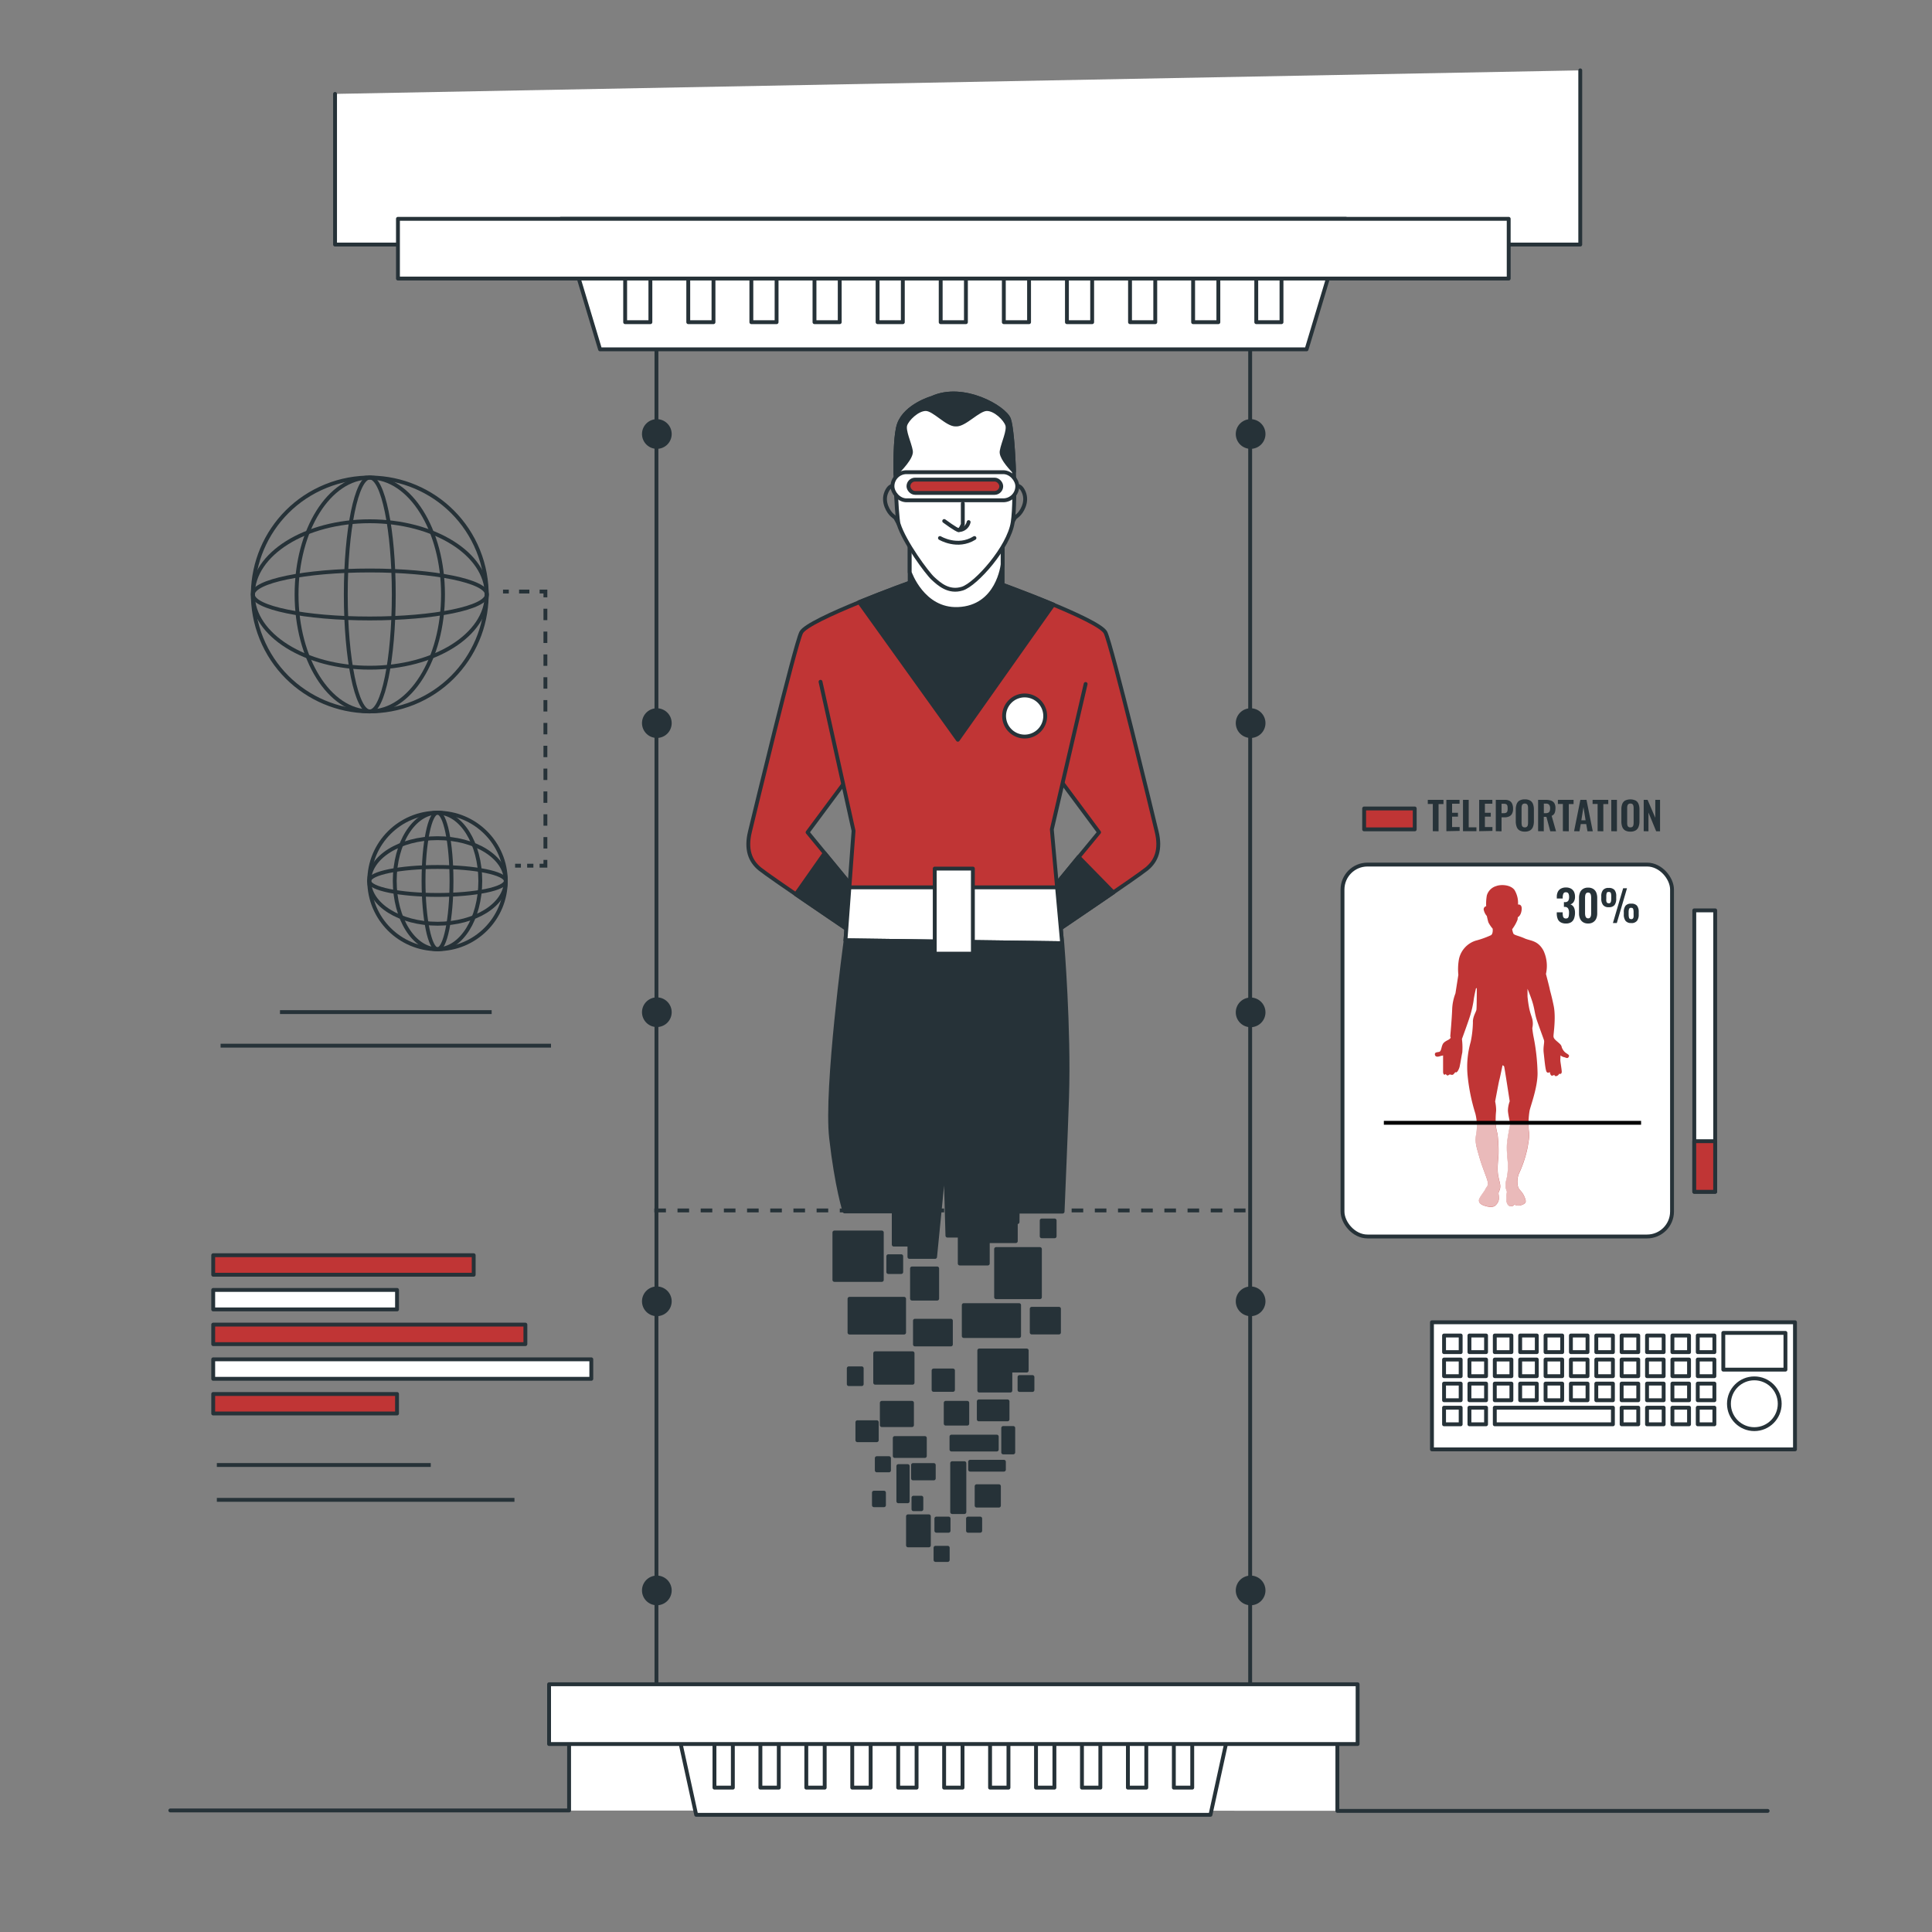 <svg xmlns="http://www.w3.org/2000/svg" viewBox="0 0 500 500"><rect x="0" y="0" width="500" height="500" fill="#808080" stroke="none"/><g id="freepik--Device--inject-461"><rect x="370.59" y="342.2" width="93.95" height="32.9" style="fill:#fff;stroke:#263238;stroke-linecap:round;stroke-linejoin:round"></rect><rect x="373.72" y="345.63" width="4.3" height="4.3" style="fill:#fff;stroke:#263238;stroke-linecap:round;stroke-linejoin:round"></rect><rect x="380.29" y="345.63" width="4.3" height="4.3" style="fill:#fff;stroke:#263238;stroke-linecap:round;stroke-linejoin:round"></rect><rect x="386.85" y="345.63" width="4.3" height="4.3" style="fill:#fff;stroke:#263238;stroke-linecap:round;stroke-linejoin:round"></rect><rect x="393.42" y="345.63" width="4.3" height="4.3" style="fill:#fff;stroke:#263238;stroke-linecap:round;stroke-linejoin:round"></rect><rect x="399.99" y="345.63" width="4.3" height="4.3" style="fill:#fff;stroke:#263238;stroke-linecap:round;stroke-linejoin:round"></rect><rect x="406.55" y="345.63" width="4.3" height="4.3" style="fill:#fff;stroke:#263238;stroke-linecap:round;stroke-linejoin:round"></rect><rect x="413.12" y="345.63" width="4.3" height="4.3" style="fill:#fff;stroke:#263238;stroke-linecap:round;stroke-linejoin:round"></rect><rect x="419.68" y="345.63" width="4.3" height="4.3" style="fill:#fff;stroke:#263238;stroke-linecap:round;stroke-linejoin:round"></rect><rect x="426.25" y="345.63" width="4.3" height="4.3" style="fill:#fff;stroke:#263238;stroke-linecap:round;stroke-linejoin:round"></rect><rect x="432.82" y="345.63" width="4.3" height="4.3" style="fill:#fff;stroke:#263238;stroke-linecap:round;stroke-linejoin:round"></rect><rect x="439.38" y="345.63" width="4.3" height="4.3" style="fill:#fff;stroke:#263238;stroke-linecap:round;stroke-linejoin:round"></rect><rect x="373.72" y="351.85" width="4.3" height="4.3" style="fill:#fff;stroke:#263238;stroke-linecap:round;stroke-linejoin:round"></rect><rect x="380.29" y="351.85" width="4.3" height="4.3" style="fill:#fff;stroke:#263238;stroke-linecap:round;stroke-linejoin:round"></rect><rect x="386.85" y="351.85" width="4.3" height="4.3" style="fill:#fff;stroke:#263238;stroke-linecap:round;stroke-linejoin:round"></rect><rect x="393.42" y="351.85" width="4.3" height="4.3" style="fill:#fff;stroke:#263238;stroke-linecap:round;stroke-linejoin:round"></rect><rect x="399.99" y="351.85" width="4.3" height="4.3" style="fill:#fff;stroke:#263238;stroke-linecap:round;stroke-linejoin:round"></rect><rect x="406.55" y="351.85" width="4.3" height="4.3" style="fill:#fff;stroke:#263238;stroke-linecap:round;stroke-linejoin:round"></rect><rect x="413.12" y="351.85" width="4.3" height="4.3" style="fill:#fff;stroke:#263238;stroke-linecap:round;stroke-linejoin:round"></rect><rect x="419.68" y="351.85" width="4.3" height="4.3" style="fill:#fff;stroke:#263238;stroke-linecap:round;stroke-linejoin:round"></rect><rect x="426.25" y="351.85" width="4.3" height="4.3" style="fill:#fff;stroke:#263238;stroke-linecap:round;stroke-linejoin:round"></rect><rect x="432.82" y="351.85" width="4.3" height="4.3" style="fill:#fff;stroke:#263238;stroke-linecap:round;stroke-linejoin:round"></rect><rect x="439.38" y="351.85" width="4.3" height="4.3" style="fill:#fff;stroke:#263238;stroke-linecap:round;stroke-linejoin:round"></rect><rect x="373.72" y="358.08" width="4.3" height="4.3" style="fill:#fff;stroke:#263238;stroke-linecap:round;stroke-linejoin:round"></rect><rect x="380.29" y="358.08" width="4.3" height="4.3" style="fill:#fff;stroke:#263238;stroke-linecap:round;stroke-linejoin:round"></rect><rect x="386.85" y="358.08" width="4.3" height="4.3" style="fill:#fff;stroke:#263238;stroke-linecap:round;stroke-linejoin:round"></rect><rect x="393.42" y="358.08" width="4.3" height="4.3" style="fill:#fff;stroke:#263238;stroke-linecap:round;stroke-linejoin:round"></rect><rect x="399.99" y="358.08" width="4.3" height="4.3" style="fill:#fff;stroke:#263238;stroke-linecap:round;stroke-linejoin:round"></rect><rect x="406.55" y="358.08" width="4.3" height="4.3" style="fill:#fff;stroke:#263238;stroke-linecap:round;stroke-linejoin:round"></rect><rect x="413.12" y="358.08" width="4.3" height="4.3" style="fill:#fff;stroke:#263238;stroke-linecap:round;stroke-linejoin:round"></rect><rect x="419.68" y="358.08" width="4.3" height="4.3" style="fill:#fff;stroke:#263238;stroke-linecap:round;stroke-linejoin:round"></rect><rect x="426.25" y="358.08" width="4.3" height="4.3" style="fill:#fff;stroke:#263238;stroke-linecap:round;stroke-linejoin:round"></rect><rect x="432.82" y="358.08" width="4.3" height="4.3" style="fill:#fff;stroke:#263238;stroke-linecap:round;stroke-linejoin:round"></rect><rect x="439.38" y="358.08" width="4.3" height="4.3" style="fill:#fff;stroke:#263238;stroke-linecap:round;stroke-linejoin:round"></rect><rect x="373.72" y="364.31" width="4.3" height="4.3" style="fill:#fff;stroke:#263238;stroke-linecap:round;stroke-linejoin:round"></rect><rect x="380.29" y="364.31" width="4.3" height="4.3" style="fill:#fff;stroke:#263238;stroke-linecap:round;stroke-linejoin:round"></rect><polygon points="416.06 364.31 413.12 364.31 410.85 364.31 406.55 364.31 404.29 364.31 399.99 364.31 397.72 364.31 393.42 364.31 386.85 364.31 386.85 368.61 393.42 368.61 397.72 368.61 399.99 368.61 404.29 368.61 406.55 368.61 410.85 368.61 413.12 368.61 416.06 368.61 417.42 368.61 417.42 364.31 416.06 364.31" style="fill:#fff;stroke:#263238;stroke-linecap:round;stroke-linejoin:round"></polygon><rect x="419.68" y="364.31" width="4.3" height="4.3" style="fill:#fff;stroke:#263238;stroke-linecap:round;stroke-linejoin:round"></rect><rect x="426.25" y="364.31" width="4.3" height="4.3" style="fill:#fff;stroke:#263238;stroke-linecap:round;stroke-linejoin:round"></rect><rect x="432.82" y="364.31" width="4.3" height="4.3" style="fill:#fff;stroke:#263238;stroke-linecap:round;stroke-linejoin:round"></rect><rect x="439.38" y="364.31" width="4.3" height="4.3" style="fill:#fff;stroke:#263238;stroke-linecap:round;stroke-linejoin:round"></rect><rect x="445.99" y="344.95" width="16.08" height="9.51" style="fill:#fff;stroke:#263238;stroke-linecap:round;stroke-linejoin:round"></rect><circle cx="454.02" cy="363.29" r="6.57" style="fill:#fff;stroke:#263238;stroke-linecap:round;stroke-linejoin:round"></circle></g><g id="freepik--graphic-3--inject-461"><rect x="347.44" y="223.75" width="85.28" height="96.25" rx="6.46" style="fill:#fff;stroke:#263238;stroke-linecap:round;stroke-linejoin:round"></rect><rect x="353.04" y="209.23" width="13.09" height="5.41" style="fill:#C03535;stroke:#263238;stroke-linecap:round;stroke-linejoin:round"></rect><rect x="404.76" y="269.31" width="72.83" height="5.41" transform="translate(169.17 713.19) rotate(-90)" style="fill:#fff;stroke:#263238;stroke-linecap:round;stroke-linejoin:round"></rect><rect x="434.64" y="299.18" width="13.09" height="5.41" transform="translate(139.29 743.07) rotate(-90)" style="fill:#C03535;stroke:#263238;stroke-linecap:round;stroke-linejoin:round"></rect><path d="M392.86,234.1a6.48,6.48,0,0,0-.92-3.79c-1.1-1.43-3.62-1.43-4.71-1a3.56,3.56,0,0,0-2.44,2.44,12.55,12.55,0,0,0-.17,2.78.81.81,0,0,0-.59,1.09,3.43,3.43,0,0,0,.76,1.44s.25,1.17.42,1.68a8.54,8.54,0,0,0,1.09,1.6s.17,1.26-.42,1.68a23.81,23.81,0,0,1-4,1.43,6.41,6.41,0,0,0-4.29,4.71,14.47,14.47,0,0,0-.17,4.12l-.75,4.8a12.75,12.75,0,0,0-.85,4.12c-.08,2.36-.5,7.07-.5,7.07s.5.34-.67.93-1.27,1-1.43,1.43-.26,1.26-.59,1.51-1.43,0-1.27.84,1.35.34,1.35.34l.76-.17v4.29c0,.42.25,1,.67.51,0,0,.42.59.67.33l.41-.23a1.45,1.45,0,0,0,.74.11c.23-.08.7-.73.7-.73s.11.35.55-.17a3.75,3.75,0,0,0,.62-1.61c.11-.44.49-2.84.61-3.25a18.11,18.11,0,0,0,0-2.57l-.09-.94s1.9-5.17,2.23-6.4a28.47,28.47,0,0,0,.79-3.57c.11-1.05.61-3.13.61-3.13l.21-.09s0,4.95-.09,5.59-1,1.84-.91,3.36a27.29,27.29,0,0,1-.58,5,23.56,23.56,0,0,0-.79,8.75,49.15,49.15,0,0,0,2,9.79,13,13,0,0,1,.16,5.64c-.26,2.07.15,3,.88,5.63s2,5.43,2.17,6.47-.31,1.13-.57,1.75-1.66,2.23-1.71,2.9.42,1.19,1.71,1.55,2.22.36,2.84-.46a2.53,2.53,0,0,0,.62-2c-.05-.62-.2-.72,0-1.29a2.77,2.77,0,0,0,.31-1.86c-.15-1-.05-.11-.46-2.12s.05-4.66.05-5.79a35.8,35.8,0,0,0-.26-5.17,11.5,11.5,0,0,1-.46-2.59,21.9,21.9,0,0,1,.1-3.41,10.88,10.88,0,0,0-.26-2.38s1-5.37,1.09-5.58.82-3.78.82-3.78a.62.62,0,0,1,.42.31c.1.26,1.44,9,1.44,9a7.59,7.59,0,0,0-.46,2.33c0,.93.62,3.56.62,3.56s-.41,1.66-.78,4.24.21,5.28.16,6.88a15.51,15.51,0,0,1-.36,3.1,5.15,5.15,0,0,0-.16,2.53l.26.78a10.75,10.75,0,0,0-.15,2.12c.05.93.46,1.55,1.08,1.65a1.14,1.14,0,0,0,1-.46,2.15,2.15,0,0,0,1.61.21c.88-.26,1.5-.63,1.29-1.35a5.49,5.49,0,0,0-.93-2c-.57-.77-.93-.87-1.09-1.8a5.92,5.92,0,0,1,.21-2.85,30.74,30.74,0,0,0,2.28-6.72c.62-3.36.51-3.57.36-4.76a20.75,20.75,0,0,1,.2-5c.26-1.29,2.07-5.95,2.07-9.72a52.55,52.55,0,0,0-1-9.25,21.8,21.8,0,0,1-.36-2.43,5.19,5.19,0,0,0,0-2.33c-.31-1.09-.52-1.5-.78-2.69a29.6,29.6,0,0,1-.46-3.15v-2s1,2.38,1.44,4,.47,2.64,1,4.19,1.6,4.45,1.81,5.07-.26,1.7-.06,3.36.42,4.5.78,4.91.78,0,.78,0,.15.83.46.93.72-.21.72-.21a.43.43,0,0,0,.63.31,1,1,0,0,0,.62-.57s.77.31.67-.72-.36-2.43-.36-2.74.05-1.29.05-1.29a2.36,2.36,0,0,0,.93.46c.41.05.82.47,1.14,0s.05-.62-.52-1a2.65,2.65,0,0,1-1-1.08c-.41-.63-.05-.78-.93-1.56s-1.44-1.13-1.44-1.81.67-4.85.05-7.85-.93-3.78-1-4.24-1-4-1-4a9.39,9.39,0,0,0-.62-6c-1.45-2.74-3.41-2.53-4.91-3.21s-2.69-.82-2.9-1.24a5,5,0,0,1-.31-1.13,10.27,10.27,0,0,0,1.4-2.49l.05-.62s.83-.31,1-1.91S392.86,234.1,392.86,234.1Z" style="fill:#C03535"></path><path d="M388.2,306.51c-.15-1-.05-.11-.46-2.12s.05-4.66.05-5.79a35.8,35.8,0,0,0-.26-5.17,11.5,11.5,0,0,1-.46-2.59,2.28,2.28,0,0,1,0-.26h-4.88a19.39,19.39,0,0,1-.22,3.21c-.26,2.07.15,3,.88,5.63s2,5.43,2.17,6.47-.31,1.13-.57,1.75-1.66,2.23-1.71,2.9.42,1.19,1.71,1.55,2.22.36,2.84-.46a2.53,2.53,0,0,0,.62-2c-.05-.62-.2-.72,0-1.29A2.77,2.77,0,0,0,388.2,306.51Z" style="fill:#fff;opacity:0.66"></path><path d="M395.58,290.58h-4.81c0,.19.07.31.07.31s-.41,1.66-.78,4.24.21,5.28.16,6.88a15.51,15.51,0,0,1-.36,3.1,5.15,5.15,0,0,0-.16,2.53l.26.78a10.75,10.75,0,0,0-.15,2.12c.05.93.46,1.55,1.08,1.65a1.14,1.14,0,0,0,1-.46,2.15,2.15,0,0,0,1.61.21c.88-.26,1.5-.63,1.29-1.35a5.49,5.49,0,0,0-.93-2c-.57-.77-.93-.87-1.09-1.8a5.92,5.92,0,0,1,.21-2.85,30.74,30.74,0,0,0,2.28-6.72c.62-3.36.51-3.57.36-4.76A14.26,14.26,0,0,1,395.58,290.58Z" style="fill:#fff;opacity:0.66"></path><line x1="358.14" y1="290.58" x2="424.71" y2="290.58" style="fill:none;stroke:#000;stroke-miterlimit:10"></line><path d="M405.25,239a2.6,2.6,0,0,1-1.37-.32,1.82,1.82,0,0,1-.76-.9,3.82,3.82,0,0,1-.23-1.37v-.31h1.53v.26a3.61,3.61,0,0,0,.08.73.69.69,0,0,0,.76.61.74.74,0,0,0,.52-.16A1,1,0,0,0,406,237a4.38,4.38,0,0,0,.06-.77,2.19,2.19,0,0,0-.22-1.09.91.91,0,0,0-.84-.43h-.26v-1.24H405a1,1,0,0,0,.85-.33,1.79,1.79,0,0,0,.23-1,2,2,0,0,0-.17-.9.7.7,0,0,0-.67-.32.63.63,0,0,0-.64.36,2.36,2.36,0,0,0-.17.92v.34h-1.53v-.44a2.91,2.91,0,0,1,.27-1.31,1.92,1.92,0,0,1,.8-.82,2.65,2.65,0,0,1,1.27-.29,2.69,2.69,0,0,1,1.3.28,2,2,0,0,1,.8.81,2.84,2.84,0,0,1,.27,1.3,2.41,2.41,0,0,1-.33,1.32,1.6,1.6,0,0,1-.86.67,1.49,1.49,0,0,1,.62.38,1.81,1.81,0,0,1,.42.72,3.3,3.3,0,0,1,.15,1.06,4.22,4.22,0,0,1-.23,1.44,1.89,1.89,0,0,1-.75,1A2.42,2.42,0,0,1,405.25,239Z" style="fill:#263238"></path><path d="M411,239a2.32,2.32,0,0,1-1.31-.34,2,2,0,0,1-.78-.92,3.27,3.27,0,0,1-.26-1.36v-4a3.52,3.52,0,0,1,.25-1.39,2,2,0,0,1,.77-.93,2.35,2.35,0,0,1,1.33-.34,2.4,2.4,0,0,1,1.34.34,2,2,0,0,1,.77.93,3.71,3.71,0,0,1,.25,1.39v4a3.44,3.44,0,0,1-.26,1.36,2.09,2.09,0,0,1-.79.92A2.3,2.3,0,0,1,411,239Zm0-1.33a.64.64,0,0,0,.52-.21,1.18,1.18,0,0,0,.22-.51,3.1,3.1,0,0,0,.05-.6v-4a3.24,3.24,0,0,0-.05-.62,1.1,1.1,0,0,0-.21-.52A.65.65,0,0,0,411,231a.62.62,0,0,0-.52.21,1.11,1.11,0,0,0-.22.52,4.32,4.32,0,0,0-.05.62v4a3.13,3.13,0,0,0,.06.6,1.19,1.19,0,0,0,.23.51A.6.6,0,0,0,411,237.66Z" style="fill:#263238"></path><path d="M416.34,234.78a1.73,1.73,0,0,1-1.48-.58,2.67,2.67,0,0,1-.45-1.66V232a2.54,2.54,0,0,1,.44-1.65,1.78,1.78,0,0,1,1.49-.55,1.86,1.86,0,0,1,1.5.53,2.48,2.48,0,0,1,.44,1.63v.62a2.68,2.68,0,0,1-.44,1.65A1.8,1.8,0,0,1,416.34,234.78Zm0-1a.56.56,0,0,0,.43-.15,1,1,0,0,0,.17-.44,4.19,4.19,0,0,0,.05-.65V232a2.88,2.88,0,0,0-.1-.87c-.07-.2-.25-.3-.55-.3s-.47.1-.53.3a2.88,2.88,0,0,0-.1.87v.54a4,4,0,0,0,0,.63.89.89,0,0,0,.18.44A.53.53,0,0,0,416.34,233.75Zm1.08,5.1,2.65-9h1l-2.64,9Zm4.74,0a1.75,1.75,0,0,1-1.48-.58,2.71,2.71,0,0,1-.44-1.68v-.54a2.66,2.66,0,0,1,.43-1.66,1.76,1.76,0,0,1,1.49-.55,1.82,1.82,0,0,1,1.5.53,2.59,2.59,0,0,1,.44,1.64v.61a2.63,2.63,0,0,1-.45,1.66A1.77,1.77,0,0,1,422.16,238.89Zm0-1a.54.54,0,0,0,.43-.16.85.85,0,0,0,.18-.43,6.11,6.11,0,0,0,0-.64v-.53a2.84,2.84,0,0,0-.1-.87c-.06-.2-.24-.31-.54-.31a.5.5,0,0,0-.54.32,2.81,2.81,0,0,0-.1.86v.53a3.87,3.87,0,0,0,.05.64.9.9,0,0,0,.17.43A.51.51,0,0,0,422.16,237.85Z" style="fill:#263238"></path><path d="M370.81,215.11v-7.05h-1.3V207h4.06v1.09H372.3v7.05Z" style="fill:#263238"></path><path d="M374.32,215.11V207h3.41v1H375.8v2.35h1.52v1H375.8v2.69h1.95v1Z" style="fill:#263238"></path><path d="M378.62,215.11V207h1.48v7.11h2v1Z" style="fill:#263238"></path><path d="M382.81,215.11V207h3.41v1h-1.93v2.35h1.52v1h-1.52v2.69h1.95v1Z" style="fill:#263238"></path><path d="M387.11,215.11V207h2.39a2.3,2.3,0,0,1,1.19.27,1.54,1.54,0,0,1,.67.79,3.11,3.11,0,0,1,.22,1.25,2.62,2.62,0,0,1-.27,1.28,1.59,1.59,0,0,1-.76.71,2.74,2.74,0,0,1-1.15.22h-.8v3.62Zm1.49-4.66h.56a1.36,1.36,0,0,0,.63-.12.64.64,0,0,0,.31-.37,2.51,2.51,0,0,0,.08-.69,3.59,3.59,0,0,0-.06-.72.68.68,0,0,0-.28-.41,1.46,1.46,0,0,0-.68-.13h-.56Z" style="fill:#263238"></path><path d="M394.62,215.22a2.61,2.61,0,0,1-1.38-.32,1.75,1.75,0,0,1-.73-.93,4,4,0,0,1-.23-1.42V209.5a3.93,3.93,0,0,1,.23-1.41,1.72,1.72,0,0,1,.73-.9,2.61,2.61,0,0,1,1.38-.31,2.65,2.65,0,0,1,1.39.31,1.81,1.81,0,0,1,.73.9,3.93,3.93,0,0,1,.23,1.41v3.06a4,4,0,0,1-.23,1.41,1.82,1.82,0,0,1-.73.92A2.55,2.55,0,0,1,394.62,215.22Zm0-1.1a.7.7,0,0,0,.78-.6,2.93,2.93,0,0,0,.06-.61v-3.75a2.8,2.8,0,0,0-.06-.61.76.76,0,0,0-.24-.43.81.81,0,0,0-.54-.16.83.83,0,0,0-.54.16.76.76,0,0,0-.24.43,2.8,2.8,0,0,0-.06.61v3.75a2.93,2.93,0,0,0,.06.61.7.7,0,0,0,.23.44A.79.79,0,0,0,394.62,214.12Z" style="fill:#263238"></path><path d="M398.06,215.11V207H400a4.28,4.28,0,0,1,1.39.19,1.69,1.69,0,0,1,.87.67,2.42,2.42,0,0,1,.29,1.29,3.91,3.91,0,0,1-.09.88,1.65,1.65,0,0,1-.3.67,1.41,1.41,0,0,1-.6.43l1.14,4h-1.49l-1-3.73h-.68v3.73Zm1.49-4.66H400a1.63,1.63,0,0,0,.69-.13.76.76,0,0,0,.37-.4,2,2,0,0,0,.11-.71,1.54,1.54,0,0,0-.23-.92,1,1,0,0,0-.86-.31h-.54Z" style="fill:#263238"></path><path d="M404.47,215.11v-7.05h-1.29V207h4.06v1.09H406v7.05Z" style="fill:#263238"></path><path d="M407.37,215.11,409,207h1.58l1.63,8.14h-1.37l-.33-1.88H409.1l-.34,1.88Zm1.88-2.82h1.1l-.55-3.42Z" style="fill:#263238"></path><path d="M413.46,215.11v-7.05h-1.3V207h4.06v1.09h-1.28v7.05Z" style="fill:#263238"></path><path d="M417,215.11V207h1.46v8.14Z" style="fill:#263238"></path><path d="M421.94,215.22a2.61,2.61,0,0,1-1.38-.32,1.8,1.8,0,0,1-.73-.93,4,4,0,0,1-.22-1.42V209.5a3.94,3.94,0,0,1,.22-1.41,1.76,1.76,0,0,1,.73-.9,3.25,3.25,0,0,1,2.77,0,1.76,1.76,0,0,1,.73.9,3.72,3.72,0,0,1,.23,1.41v3.06a3.79,3.79,0,0,1-.23,1.41,1.77,1.77,0,0,1-.73.92A2.53,2.53,0,0,1,421.94,215.22Zm0-1.1a.79.79,0,0,0,.55-.16.81.81,0,0,0,.23-.44,2.93,2.93,0,0,0,.06-.61v-3.75a2.8,2.8,0,0,0-.06-.61.81.81,0,0,0-.23-.43.84.84,0,0,0-.55-.16.8.8,0,0,0-.53.16.76.76,0,0,0-.24.43,2.8,2.8,0,0,0-.06.61v3.75a3,3,0,0,0,.05.61.76.76,0,0,0,.24.44A.77.77,0,0,0,421.94,214.12Z" style="fill:#263238"></path><path d="M425.39,215.11V207h1l2,4.64V207h1.23v8.14h-1l-2-4.86v4.86Z" style="fill:#263238"></path></g><g id="freepik--graphic-2--inject-461"><rect x="55.18" y="324.85" width="67.41" height="5.05" style="fill:#C03535;stroke:#263238;stroke-linecap:round;stroke-linejoin:round"></rect><rect x="55.18" y="333.83" width="47.57" height="5.05" style="fill:#fff;stroke:#263238;stroke-linecap:round;stroke-linejoin:round"></rect><rect x="55.18" y="360.76" width="47.57" height="5.05" style="fill:#C03535;stroke:#263238;stroke-linecap:round;stroke-linejoin:round"></rect><rect x="55.18" y="342.81" width="80.79" height="5.05" style="fill:#C03535;stroke:#263238;stroke-linecap:round;stroke-linejoin:round"></rect><rect x="55.18" y="351.79" width="97.85" height="5.05" style="fill:#fff;stroke:#263238;stroke-linecap:round;stroke-linejoin:round"></rect><line x1="56.12" y1="379.14" x2="111.48" y2="379.14" style="fill:none;stroke:#263238;stroke-miterlimit:10"></line><line x1="56.12" y1="388.16" x2="133.14" y2="388.16" style="fill:none;stroke:#263238;stroke-miterlimit:10"></line></g><g id="freepik--graphic-1--inject-461"><circle cx="95.7" cy="153.85" r="30.26" transform="translate(-50.76 47.18) rotate(-22.05)" style="fill:none;stroke:#263238;stroke-miterlimit:10"></circle><ellipse cx="95.7" cy="153.85" rx="18.95" ry="30.26" style="fill:none;stroke:#263238;stroke-miterlimit:10"></ellipse><ellipse cx="95.7" cy="153.85" rx="6.21" ry="30.26" style="fill:none;stroke:#263238;stroke-miterlimit:10"></ellipse><ellipse cx="95.7" cy="153.85" rx="30.26" ry="18.95" style="fill:none;stroke:#263238;stroke-miterlimit:10"></ellipse><path d="M95.7,160.06c-16.71,0-30.26-2.78-30.26-6.21S79,147.64,95.7,147.64,126,150.42,126,153.85,112.41,160.06,95.7,160.06Z" style="fill:none;stroke:#263238;stroke-miterlimit:10"></path><circle cx="113.23" cy="227.99" r="17.67" style="fill:none;stroke:#263238;stroke-miterlimit:10"></circle><ellipse cx="113.23" cy="227.99" rx="11.07" ry="17.67" style="fill:none;stroke:#263238;stroke-miterlimit:10"></ellipse><ellipse cx="113.23" cy="227.99" rx="3.62" ry="17.67" style="fill:none;stroke:#263238;stroke-miterlimit:10"></ellipse><ellipse cx="113.23" cy="227.99" rx="17.67" ry="11.07" style="fill:none;stroke:#263238;stroke-miterlimit:10"></ellipse><ellipse cx="113.23" cy="227.99" rx="17.67" ry="3.62" style="fill:none;stroke:#263238;stroke-miterlimit:10"></ellipse><line x1="130.18" y1="153.09" x2="131.68" y2="153.09" style="fill:none;stroke:#263238;stroke-miterlimit:10"></line><line x1="134.34" y1="153.09" x2="138.32" y2="153.09" style="fill:none;stroke:#263238;stroke-miterlimit:10;stroke-dasharray:2.659,2.659"></line><polyline points="139.65 153.09 141.15 153.09 141.15 154.59" style="fill:none;stroke:#263238;stroke-miterlimit:10"></polyline><line x1="141.15" y1="157.54" x2="141.15" y2="221.07" style="fill:none;stroke:#263238;stroke-miterlimit:10;stroke-dasharray:2.955,2.955"></line><polyline points="141.15 222.54 141.15 224.04 139.65 224.04" style="fill:none;stroke:#263238;stroke-miterlimit:10"></polyline><line x1="138.04" y1="224.04" x2="135.62" y2="224.04" style="fill:none;stroke:#263238;stroke-miterlimit:10;stroke-dasharray:1.614,1.614"></line><line x1="134.81" y1="224.04" x2="133.31" y2="224.04" style="fill:none;stroke:#263238;stroke-miterlimit:10"></line><line x1="72.46" y1="261.93" x2="127.24" y2="261.93" style="fill:none;stroke:#263238;stroke-miterlimit:10"></line><line x1="57.09" y1="270.62" x2="142.6" y2="270.62" style="fill:none;stroke:#263238;stroke-miterlimit:10"></line></g><g id="freepik--Character--inject-461"><path d="M299.34,215.21c-1.1-4.56-11.59-48.08-13.24-51.5s-28.71-13.11-28.71-13.11l-10.67-2.47-10.67,2.47s-27.05,9.69-28.71,13.11-12.14,46.94-13.25,51.5,0,7.6,2.58,9.69,22.27,15.39,22.27,15.39l1.47-11L209,215.4l10.86-14.63h53.72l10.86,14.63L273,229.27l1.47,11s19.69-13.3,22.27-15.39S300.45,219.77,299.34,215.21Z" style="fill:#C03535;stroke:#263238;stroke-linecap:round;stroke-linejoin:round"></path><path d="M205.94,231.44c6.15,4.23,13,8.85,13,8.85l1.47-11-7-8.49Z" style="fill:#263238;stroke:#263238;stroke-linecap:round;stroke-linejoin:round"></path><path d="M273,229.27l1.47,11s7.36-5,13.67-9.31l-9-9.19Z" style="fill:#263238;stroke:#263238;stroke-linecap:round;stroke-linejoin:round"></path><polyline points="212.35 176.44 220.9 215.02 218.81 243.34 274.88 244.1 272.21 214.64 280.96 177.01" style="fill:#C03535;stroke:#263238;stroke-linecap:round;stroke-linejoin:round"></polyline><path d="M247.89,191.45l24.73-35c-7.46-3.11-15.23-5.89-15.23-5.89l-10.67-2.47-10.67,2.47s-6.75,2.41-13.71,5.26Z" style="fill:#263238;stroke:#263238;stroke-linecap:round;stroke-linejoin:round"></path><path d="M235.43,139.65v14.84s3.36,9.85,12.5,9.49c10.45-.41,11.55-11.55,11.55-11.55V140.06Z" style="fill:#263238;stroke:#263238;stroke-linecap:round;stroke-linejoin:round"></path><path d="M235.43,133.28v14.84s3.36,9.85,12.5,9.49c10.45-.42,11.55-11.55,11.55-11.55V133.69Z" style="fill:#fff;stroke:#263238;stroke-linecap:round;stroke-linejoin:round"></path><path d="M231.85,126.05s-1.37-1.24-2.47,1.37.69,5.22,1.51,5.91l.83.69.82,1.51Z" style="fill:none;stroke:#263238;stroke-linecap:round;stroke-linejoin:round"></path><path d="M262.5,126.05s1.38-1.24,2.47,1.37-.68,5.22-1.51,5.91l-.82.69-.83,1.51Z" style="fill:none;stroke:#263238;stroke-linecap:round;stroke-linejoin:round"></path><path d="M241.2,103s-6.73,1.92-8.52,6.73-.62,24.31-.14,25.84c1.51,4.81,7.42,12.78,8.93,14.15s4,3.72,7.56,2.62,12.1-10.72,13.06-17.18.14-23.64-1-26.66S249.31,99.25,241.2,103Z" style="fill:#fff;stroke:#263238;stroke-linecap:round;stroke-linejoin:round"></path><path d="M244.36,134.84s3.16,2.34,3.71,2.34,1.1-1.51,1.1-1.51v-5.36" style="fill:none;stroke:#263238;stroke-linecap:round;stroke-linejoin:round"></path><path d="M248.07,137.18a2.65,2.65,0,0,0,2.61-2.06" style="fill:none;stroke:#263238;stroke-linecap:round;stroke-linejoin:round"></path><path d="M243.26,139.24s4.54,2.75,8.93,0" style="fill:none;stroke:#263238;stroke-linecap:round;stroke-linejoin:round"></path><path d="M262.43,122c-.19-6-.7-11.88-1.3-13.52-1.1-3-11.82-9.21-19.93-5.5,0,0-6.73,1.92-8.52,6.73-.84,2.25-1,7.7-.94,13,1.19-1.17,4.28-4.35,4-6-.36-2.06-1.93-5.22-1.45-6.73s3.13-4.12,5.3-4.12,5.52,4.12,7.8,4c2.29.14,5.78-4,8-4s4.81,2.61,5.29,4.12-1.08,4.67-1.44,6.73C258.94,118.09,261,120.53,262.43,122Z" style="fill:#263238;stroke:#263238;stroke-linecap:round;stroke-linejoin:round"></path><rect x="230.97" y="122.2" width="32.3" height="7.28" rx="3.64" style="fill:#fff;stroke:#263238;stroke-linecap:round;stroke-linejoin:round"></rect><rect x="235.11" y="124.12" width="24.01" height="3.44" rx="1.72" style="fill:#C03535;stroke:#263238;stroke-linecap:round;stroke-linejoin:round"></rect><polygon points="218.81 243.34 274.88 244.1 273.57 229.65 219.82 229.65 218.81 243.34" style="fill:#fff;stroke:#263238;stroke-linecap:round;stroke-linejoin:round"></polygon><path d="M263.37,313.56H275c.29-7.5.77-18,1.16-29.64.58-17.69-1.24-39.82-1.24-39.82l-56.07-.76s-5.21,38.41-3.76,51.17,3.48,19,3.48,19H231.3v8.59h4.06v3.19H242l2.61-26.4.58,20.89h3.19V327h7.26v-5.8h7.25v-4.93h.45Z" style="fill:#263238;stroke:#263238;stroke-linecap:round;stroke-linejoin:round"></path><rect x="215.94" y="318.97" width="12.27" height="12.27" style="fill:#263238;stroke:#263238;stroke-linecap:round;stroke-linejoin:round"></rect><rect x="229.89" y="325.11" width="3.35" height="4.09" style="fill:#263238;stroke:#263238;stroke-linecap:round;stroke-linejoin:round"></rect><rect x="269.59" y="315.86" width="3.35" height="4.09" style="fill:#263238;stroke:#263238;stroke-linecap:round;stroke-linejoin:round"></rect><rect x="236.03" y="328.27" width="6.51" height="7.81" style="fill:#263238;stroke:#263238;stroke-linecap:round;stroke-linejoin:round"></rect><rect x="257.79" y="323.25" width="11.34" height="12.46" style="fill:#263238;stroke:#263238;stroke-linecap:round;stroke-linejoin:round"></rect><rect x="249.42" y="337.76" width="14.32" height="8" style="fill:#263238;stroke:#263238;stroke-linecap:round;stroke-linejoin:round"></rect><rect x="219.85" y="336.13" width="14.13" height="8.74" style="fill:#263238;stroke:#263238;stroke-linecap:round;stroke-linejoin:round"></rect><rect x="236.79" y="341.8" width="9.3" height="6.14" style="fill:#263238;stroke:#263238;stroke-linecap:round;stroke-linejoin:round"></rect><rect x="267.01" y="338.71" width="7.05" height="6.14" style="fill:#263238;stroke:#263238;stroke-linecap:round;stroke-linejoin:round"></rect><polygon points="265.71 349.5 261.48 349.5 253.44 349.5 253.44 354.7 253.44 359.88 261.48 359.88 261.48 354.7 265.71 354.7 265.71 349.5" style="fill:#263238;stroke:#263238;stroke-linecap:round;stroke-linejoin:round"></polygon><rect x="241.61" y="354.68" width="5.02" height="5.02" style="fill:#263238;stroke:#263238;stroke-linecap:round;stroke-linejoin:round"></rect><rect x="226.5" y="350.22" width="9.67" height="7.63" style="fill:#263238;stroke:#263238;stroke-linecap:round;stroke-linejoin:round"></rect><rect x="228.21" y="363.05" width="7.81" height="5.77" style="fill:#263238;stroke:#263238;stroke-linecap:round;stroke-linejoin:round"></rect><rect x="221.89" y="368.07" width="5.02" height="4.65" style="fill:#263238;stroke:#263238;stroke-linecap:round;stroke-linejoin:round"></rect><rect x="231.56" y="372.16" width="7.79" height="4.65" style="fill:#263238;stroke:#263238;stroke-linecap:round;stroke-linejoin:round"></rect><rect x="226.91" y="377.37" width="3.16" height="3.16" style="fill:#263238;stroke:#263238;stroke-linecap:round;stroke-linejoin:round"></rect><rect x="236.29" y="379.15" width="5.37" height="3.46" style="fill:#263238;stroke:#263238;stroke-linecap:round;stroke-linejoin:round"></rect><rect x="232.49" y="379.42" width="2.42" height="9.11" style="fill:#263238;stroke:#263238;stroke-linecap:round;stroke-linejoin:round"></rect><rect x="226.17" y="386.3" width="2.6" height="3.25" style="fill:#263238;stroke:#263238;stroke-linecap:round;stroke-linejoin:round"></rect><rect x="234.99" y="392.42" width="5.4" height="7.52" style="fill:#263238;stroke:#263238;stroke-linecap:round;stroke-linejoin:round"></rect><rect x="244.75" y="363.05" width="5.58" height="5.39" style="fill:#263238;stroke:#263238;stroke-linecap:round;stroke-linejoin:round"></rect><rect x="246.24" y="371.79" width="11.72" height="3.35" style="fill:#263238;stroke:#263238;stroke-linecap:round;stroke-linejoin:round"></rect><rect x="253.31" y="362.68" width="7.44" height="4.65" style="fill:#263238;stroke:#263238;stroke-linecap:round;stroke-linejoin:round"></rect><rect x="259.63" y="369.56" width="2.6" height="6.32" style="fill:#263238;stroke:#263238;stroke-linecap:round;stroke-linejoin:round"></rect><rect x="251.07" y="378.3" width="8.74" height="2.05" style="fill:#263238;stroke:#263238;stroke-linecap:round;stroke-linejoin:round"></rect><rect x="246.42" y="378.67" width="3.16" height="12.65" style="fill:#263238;stroke:#263238;stroke-linecap:round;stroke-linejoin:round"></rect><rect x="252.75" y="384.63" width="5.77" height="5.02" style="fill:#263238;stroke:#263238;stroke-linecap:round;stroke-linejoin:round"></rect><rect x="250.52" y="393" width="3.16" height="3.16" style="fill:#263238;stroke:#263238;stroke-linecap:round;stroke-linejoin:round"></rect><rect x="242.33" y="393" width="3.16" height="3.16" style="fill:#263238;stroke:#263238;stroke-linecap:round;stroke-linejoin:round"></rect><rect x="242.11" y="400.56" width="3.16" height="3.16" style="fill:#263238;stroke:#263238;stroke-linecap:round;stroke-linejoin:round"></rect><rect x="263.85" y="356.38" width="3.35" height="3.35" style="fill:#263238;stroke:#263238;stroke-linecap:round;stroke-linejoin:round"></rect><rect x="219.66" y="354.12" width="3.35" height="4.09" style="fill:#263238;stroke:#263238;stroke-linecap:round;stroke-linejoin:round"></rect><rect x="236.4" y="387.6" width="2.05" height="2.98" style="fill:#263238;stroke:#263238;stroke-linecap:round;stroke-linejoin:round"></rect><rect x="241.91" y="224.79" width="9.87" height="22.02" style="fill:#fff;stroke:#263238;stroke-linecap:round;stroke-linejoin:round"></rect><path d="M270.5,185.3a5.32,5.32,0,1,0-5.32,5.32A5.32,5.32,0,0,0,270.5,185.3Z" style="fill:#fff;stroke:#263238;stroke-linecap:round;stroke-linejoin:round"></path></g><g id="freepik--Machine--inject-461"><rect x="169.89" y="76.88" width="153.65" height="368.1" style="fill:none;stroke:#263238;stroke-linecap:round;stroke-linejoin:round"></rect><path d="M173.33,112.32a3.34,3.34,0,1,0-3.34,3.34A3.33,3.33,0,0,0,173.33,112.32Z" style="fill:#263238;stroke:#263238;stroke-linecap:round;stroke-linejoin:round"></path><path d="M173.33,187.14a3.34,3.34,0,1,0-3.34,3.34A3.33,3.33,0,0,0,173.33,187.14Z" style="fill:#263238;stroke:#263238;stroke-linecap:round;stroke-linejoin:round"></path><path d="M173.33,262A3.34,3.34,0,1,0,170,265.3,3.34,3.34,0,0,0,173.33,262Z" style="fill:#263238;stroke:#263238;stroke-linecap:round;stroke-linejoin:round"></path><path d="M173.33,336.78a3.34,3.34,0,1,0-3.34,3.34A3.34,3.34,0,0,0,173.33,336.78Z" style="fill:#263238;stroke:#263238;stroke-linecap:round;stroke-linejoin:round"></path><path d="M173.33,411.6a3.34,3.34,0,1,0-3.34,3.34A3.34,3.34,0,0,0,173.33,411.6Z" style="fill:#263238;stroke:#263238;stroke-linecap:round;stroke-linejoin:round"></path><path d="M327,112.32a3.34,3.34,0,1,0-3.34,3.34A3.33,3.33,0,0,0,327,112.32Z" style="fill:#263238;stroke:#263238;stroke-linecap:round;stroke-linejoin:round"></path><path d="M327,187.14a3.34,3.34,0,1,0-3.34,3.34A3.33,3.33,0,0,0,327,187.14Z" style="fill:#263238;stroke:#263238;stroke-linecap:round;stroke-linejoin:round"></path><path d="M327,262a3.34,3.34,0,1,0-3.34,3.34A3.34,3.34,0,0,0,327,262Z" style="fill:#263238;stroke:#263238;stroke-linecap:round;stroke-linejoin:round"></path><path d="M327,336.78a3.34,3.34,0,1,0-3.34,3.34A3.34,3.34,0,0,0,327,336.78Z" style="fill:#263238;stroke:#263238;stroke-linecap:round;stroke-linejoin:round"></path><path d="M327,411.6a3.34,3.34,0,1,0-3.34,3.34A3.34,3.34,0,0,0,327,411.6Z" style="fill:#263238;stroke:#263238;stroke-linecap:round;stroke-linejoin:round"></path><line x1="169.34" y1="313.26" x2="323.14" y2="313.26" style="fill:none;stroke:#263238;stroke-miterlimit:10;stroke-dasharray:3"></line><polyline points="86.71 24.3 86.71 63.29 408.97 63.29 408.97 18.21" style="fill:#fff;stroke:#263238;stroke-linecap:round;stroke-linejoin:round"></polyline><polygon points="338.14 90.41 155.29 90.41 145.14 56.63 348.3 56.63 338.14 90.41" style="fill:#fff;stroke:#263238;stroke-linecap:round;stroke-linejoin:round"></polygon><rect x="161.79" y="67.33" width="6.53" height="16.05" style="fill:#fff;stroke:#263238;stroke-linecap:round;stroke-linejoin:round"></rect><rect x="178.12" y="67.33" width="6.53" height="16.05" style="fill:#fff;stroke:#263238;stroke-linecap:round;stroke-linejoin:round"></rect><rect x="194.45" y="67.33" width="6.53" height="16.05" style="fill:#fff;stroke:#263238;stroke-linecap:round;stroke-linejoin:round"></rect><rect x="210.79" y="67.33" width="6.53" height="16.05" style="fill:#fff;stroke:#263238;stroke-linecap:round;stroke-linejoin:round"></rect><rect x="227.12" y="67.33" width="6.53" height="16.05" style="fill:#fff;stroke:#263238;stroke-linecap:round;stroke-linejoin:round"></rect><rect x="243.45" y="67.33" width="6.53" height="16.05" style="fill:#fff;stroke:#263238;stroke-linecap:round;stroke-linejoin:round"></rect><rect x="259.79" y="67.33" width="6.53" height="16.05" style="fill:#fff;stroke:#263238;stroke-linecap:round;stroke-linejoin:round"></rect><rect x="276.12" y="67.33" width="6.53" height="16.05" style="fill:#fff;stroke:#263238;stroke-linecap:round;stroke-linejoin:round"></rect><rect x="292.45" y="67.33" width="6.53" height="16.05" style="fill:#fff;stroke:#263238;stroke-linecap:round;stroke-linejoin:round"></rect><rect x="308.78" y="67.33" width="6.53" height="16.05" style="fill:#fff;stroke:#263238;stroke-linecap:round;stroke-linejoin:round"></rect><rect x="325.12" y="67.33" width="6.53" height="16.05" style="fill:#fff;stroke:#263238;stroke-linecap:round;stroke-linejoin:round"></rect><rect x="102.99" y="56.63" width="287.46" height="15.46" style="fill:#fff;stroke:#263238;stroke-linecap:round;stroke-linejoin:round"></rect><polyline points="44.08 468.54 147.28 468.54 147.28 447.48 346.11 447.48 346.11 468.66 457.46 468.66" style="fill:#fff;stroke:#263238;stroke-linecap:round;stroke-linejoin:round"></polyline><polygon points="313.27 469.67 180.17 469.67 172.78 435.89 320.66 435.89 313.27 469.67" style="fill:#fff;stroke:#263238;stroke-linecap:round;stroke-linejoin:round"></polygon><rect x="184.9" y="446.59" width="4.76" height="16.05" style="fill:#fff;stroke:#263238;stroke-linecap:round;stroke-linejoin:round"></rect><rect x="196.79" y="446.59" width="4.76" height="16.05" style="fill:#fff;stroke:#263238;stroke-linecap:round;stroke-linejoin:round"></rect><rect x="208.67" y="446.59" width="4.76" height="16.05" style="fill:#fff;stroke:#263238;stroke-linecap:round;stroke-linejoin:round"></rect><rect x="220.56" y="446.59" width="4.76" height="16.05" style="fill:#fff;stroke:#263238;stroke-linecap:round;stroke-linejoin:round"></rect><rect x="232.45" y="446.59" width="4.76" height="16.05" style="fill:#fff;stroke:#263238;stroke-linecap:round;stroke-linejoin:round"></rect><rect x="244.34" y="446.59" width="4.76" height="16.05" style="fill:#fff;stroke:#263238;stroke-linecap:round;stroke-linejoin:round"></rect><rect x="256.23" y="446.59" width="4.76" height="16.05" style="fill:#fff;stroke:#263238;stroke-linecap:round;stroke-linejoin:round"></rect><rect x="268.12" y="446.59" width="4.76" height="16.05" style="fill:#fff;stroke:#263238;stroke-linecap:round;stroke-linejoin:round"></rect><rect x="280.01" y="446.59" width="4.76" height="16.05" style="fill:#fff;stroke:#263238;stroke-linecap:round;stroke-linejoin:round"></rect><rect x="291.9" y="446.59" width="4.76" height="16.05" style="fill:#fff;stroke:#263238;stroke-linecap:round;stroke-linejoin:round"></rect><rect x="303.79" y="446.59" width="4.76" height="16.05" style="fill:#fff;stroke:#263238;stroke-linecap:round;stroke-linejoin:round"></rect><rect x="142.1" y="435.89" width="209.25" height="15.46" style="fill:#fff;stroke:#263238;stroke-linecap:round;stroke-linejoin:round"></rect></g></svg>
